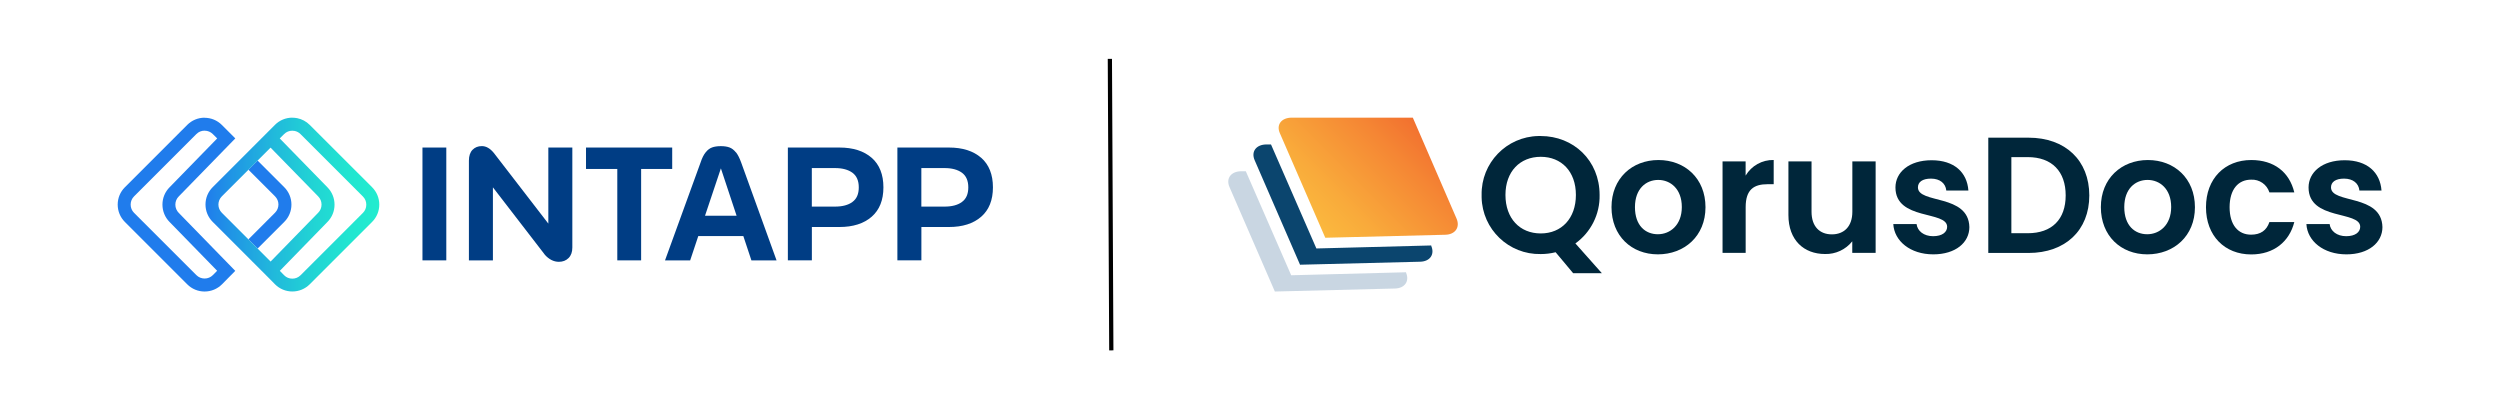 <?xml version="1.0" encoding="UTF-8"?><svg id="Layer_1" xmlns="http://www.w3.org/2000/svg" xmlns:xlink="http://www.w3.org/1999/xlink" viewBox="0 0 590.52 96.66"><defs><style>.cls-1{fill:url(#linear-gradient);}.cls-1,.cls-2,.cls-3,.cls-4,.cls-5,.cls-6,.cls-7{stroke-width:0px;}.cls-8{fill:none;stroke:#000;stroke-miterlimit:10;}.cls-2{fill:url(#linear-gradient-2);}.cls-3{fill:#0b456e;}.cls-4{fill:#207cec;}.cls-5{fill:#c9d6e2;}.cls-6{fill:#00263a;}.cls-7{fill:#003d84;}</style><linearGradient id="linear-gradient" x1="456.84" y1="36.7" x2="481.36" y2="61.22" gradientTransform="translate(-146 90.66) scale(1 -1)" gradientUnits="userSpaceOnUse"><stop offset="0" stop-color="#fbb93e"/><stop offset=".25" stop-color="#f9ab3b"/><stop offset=".73" stop-color="#f58734"/><stop offset="1" stop-color="#f2702f"/></linearGradient><linearGradient id="linear-gradient-2" x1="194.54" y1="42.33" x2="235.59" y2="42.33" gradientTransform="translate(-146 90.66) scale(1 -1)" gradientUnits="userSpaceOnUse"><stop offset="0" stop-color="#207cec"/><stop offset=".15" stop-color="#2095e5"/><stop offset=".4" stop-color="#21badb"/><stop offset=".63" stop-color="#21d5d4"/><stop offset=".84" stop-color="#21e6d0"/><stop offset="1" stop-color="#22eccf"/></linearGradient></defs><g id="Layer_2"><g id="Option_2"><path class="cls-1" d="M341.42,55.45l-28.38.71-10.72-24.68c-.91-2.02.36-3.69,2.81-3.69h28.59l10.36,23.92c.82,2.01-.36,3.68-2.66,3.74Z"/><path class="cls-3" d="M338.06,57.98l-27.12.71-10.72-24.57h-1.04c-2.45,0-3.72,1.67-2.82,3.73l10.72,24.68,28.38-.71c2.32-.06,3.48-1.73,2.61-3.74v-.1Z"/><path class="cls-5" d="M332.11,64.31l-27.12.71-10.72-24.57h-1.04c-2.44,0-3.71,1.67-2.82,3.73l10.72,24.68,28.38-.71c2.31-.06,3.47-1.73,2.61-3.74v-.1Z"/><path class="cls-6" d="M372.13,57.51l6.24,7.02h-6.78l-4.14-4.95c-1.15.29-2.33.43-3.51.43-7.55.16-13.81-5.83-13.97-13.39,0-.19,0-.38,0-.57-.14-7.55,5.87-13.78,13.42-13.92.18,0,.36,0,.53,0,7.76,0,13.92,5.77,13.92,13.92.1,4.53-2.05,8.82-5.73,11.46ZM363.94,55.14c4.92,0,8.3-3.57,8.3-9.09s-3.39-9.01-8.3-9.01-8.34,3.47-8.34,9.01,3.39,9.09,8.34,9.09Z"/><path class="cls-6" d="M391.61,60.08c-6.24,0-10.96-4.37-10.96-11.15s4.85-11.13,11.09-11.13,11.11,4.32,11.11,11.15-4.99,11.13-11.25,11.13ZM391.61,55.33c2.86,0,5.65-2.14,5.65-6.43s-2.69-6.4-5.57-6.4-5.5,2.07-5.5,6.43,2.47,6.4,5.42,6.4Z"/><path class="cls-6" d="M412.33,59.73h-5.45v-21.6h5.45v3.35c1.38-2.34,3.91-3.75,6.63-3.69v5.72h-1.43c-3.24,0-5.19,1.25-5.19,5.42v10.79Z"/><path class="cls-6" d="M443.02,59.73h-5.5v-2.73c-1.55,1.95-3.94,3.07-6.43,3-5,0-8.65-3.27-8.65-9.2v-12.67h5.46v11.89c0,3.47,1.91,5.34,4.8,5.34s4.84-1.87,4.84-5.34v-11.89h5.5v21.6Z"/><path class="cls-6" d="M456.64,60.08c-5.42,0-9.2-3.16-9.43-7.15h5.5c.2,1.64,1.72,2.86,3.9,2.86s3.32-.97,3.32-2.22c0-3.86-12.21-1.43-12.21-9.29,0-3.57,3.19-6.43,8.54-6.43s8.38,2.86,8.69,7.15h-5.22c-.16-1.67-1.48-2.81-3.62-2.81-2.03,0-3.08.82-3.08,2.07,0,3.94,11.97,1.48,12.15,9.39-.01,3.63-3.24,6.43-8.53,6.43Z"/><path class="cls-6" d="M493.51,46.17c0,8.23-5.65,13.58-14.35,13.58h-9.51v-27.23h9.51c8.7,0,14.35,5.38,14.35,13.65ZM478.96,55.09c5.72,0,8.97-3.27,8.97-8.93s-3.24-9.05-8.97-9.05h-3.86v17.97h3.86Z"/><path class="cls-6" d="M507.2,60.08c-6.24,0-10.96-4.37-10.96-11.15s4.87-11.13,11.11-11.13,11.11,4.32,11.11,11.15-4.99,11.13-11.26,11.13ZM507.2,55.33c2.86,0,5.65-2.14,5.65-6.43s-2.69-6.4-5.58-6.4-5.5,2.07-5.5,6.43,2.49,6.4,5.42,6.4Z"/><path class="cls-6" d="M531.75,37.8c5.38,0,9.01,2.81,10.18,7.64h-5.88c-.59-1.87-2.37-3.11-4.33-3-3.04,0-5.07,2.3-5.07,6.51s2.03,6.48,5.07,6.48c2.26,0,3.67-1.01,4.33-2.97h5.88c-1.16,4.6-4.8,7.64-10.18,7.64-6.23,0-10.68-4.37-10.68-11.15s4.45-11.15,10.68-11.15Z"/><path class="cls-6" d="M554.22,60.08c-5.42,0-9.21-3.16-9.43-7.15h5.49c.19,1.64,1.72,2.86,3.9,2.86s3.32-.97,3.32-2.22c0-3.86-12.2-1.43-12.2-9.29,0-3.57,3.19-6.43,8.53-6.43s8.38,2.86,8.7,7.15h-5.22c-.16-1.67-1.49-2.81-3.63-2.81-2.02,0-3.08.82-3.08,2.07,0,3.94,11.97,1.48,12.15,9.39-.01,3.63-3.25,6.43-8.51,6.43Z"/></g></g><g id="Artwork"><polygon class="cls-7" points="99.79 39.65 99.79 56.71 99.79 61.5 105.42 61.5 105.42 56.71 105.42 39.65 105.42 34.85 99.79 34.85 99.79 39.65"/><path class="cls-7" d="M129.53,52.83l-12.87-16.69c-.46-.56-.92-.97-1.39-1.23-.47-.27-.96-.4-1.46-.4-.89,0-1.62.29-2.19.87-.57.58-.86,1.44-.86,2.55v23.57h5.67v-17.25l12.18,15.8.04.07c.48.56,1.01.98,1.58,1.28.57.29,1.16.44,1.77.44.94,0,1.7-.29,2.3-.89.6-.6.89-1.43.89-2.49v-23.62h-5.67v17.97Z"/><polygon class="cls-7" points="158.78 34.85 138.42 34.85 138.42 39.91 145.81 39.91 145.81 61.5 151.44 61.5 151.44 39.91 158.78 39.91 158.78 34.85"/><path class="cls-7" d="M173.79,35.96c-.44-.56-.95-.94-1.5-1.14-.56-.2-1.23-.3-2.02-.3s-1.5.1-2.05.3c-.56.2-1.07.58-1.52,1.14-.46.56-.87,1.36-1.21,2.4l-8.41,23.15h5.94l1.92-5.75h10.64l1.91,5.75h5.94l-8.37-23.15c-.38-1.04-.79-1.84-1.23-2.4h-.02ZM166.53,50.96l3.75-11.19,3.71,11.19h-7.45Z"/><path class="cls-7" d="M205.89,37.27c-1.85-1.61-4.39-2.42-7.61-2.42h-12.18v26.65h5.67v-7.88h6.51c3.22,0,5.76-.81,7.61-2.42,1.85-1.61,2.78-3.93,2.78-6.95s-.93-5.37-2.78-6.99h0ZM201.35,47.71c-1,.73-2.37,1.09-4.1,1.09h-5.49v-9.1h5.49c1.73,0,3.09.37,4.1,1.1,1,.74,1.5,1.89,1.5,3.46s-.5,2.72-1.5,3.44h0Z"/><path class="cls-7" d="M231.76,37.27c-1.85-1.61-4.39-2.42-7.61-2.42h-12.18v26.65h5.67v-7.88h6.51c3.22,0,5.76-.81,7.61-2.42,1.85-1.61,2.78-3.93,2.78-6.95s-.93-5.37-2.78-6.99h0ZM227.22,47.71c-1,.73-2.37,1.09-4.1,1.09h-5.49v-9.1h5.49c1.73,0,3.09.37,4.1,1.1,1,.74,1.5,1.89,1.5,3.46s-.5,2.72-1.5,3.44h0Z"/><path class="cls-4" d="M58.69,56.55l2.16,2.16,6.29-6.29c1.1-1.1,1.7-2.55,1.7-4.1s-.61-3.01-1.7-4.1l-6.3-6.3-2.16,2.17,6.29,6.29c.52.52.8,1.21.8,1.93s-.29,1.42-.8,1.93l-6.29,6.29v.02Z"/><path class="cls-4" d="M48.33,30.87c.75,0,1.42.28,1.94.8l1.03,1.03-11.23,11.52c-1.1,1.1-1.7,2.56-1.7,4.11s.61,3.02,1.67,4.09l11.25,11.54-1.02,1.03c-.52.52-1.2.8-1.94.8s-1.42-.28-1.94-.8l-14.73-14.72c-.52-.52-.8-1.2-.8-1.94s.28-1.42.8-1.94l14.73-14.73c.52-.52,1.2-.8,1.94-.8M48.33,27.8c-1.55,0-3.01.61-4.1,1.7l-14.73,14.73c-1.1,1.1-1.7,2.55-1.7,4.1s.61,3.01,1.7,4.1l14.73,14.73c1.1,1.1,2.55,1.7,4.1,1.7s3.01-.61,4.1-1.7l3.14-3.18-13.34-13.69c-.52-.52-.81-1.21-.81-1.95s.29-1.44.81-1.95l13.36-13.71h-.02l-3.16-3.16c-1.1-1.1-2.55-1.7-4.1-1.7h.02Z"/><path class="cls-2" d="M69.05,30.87c.18,0,.37.02.55.06.52.1,1,.36,1.39.75l14.73,14.73c.52.52.8,1.18.8,1.91v.06c0,.74-.29,1.4-.8,1.91l-14.73,14.73c-.52.52-1.2.8-1.94.8s-1.42-.28-1.92-.79l-1.03-1.05.03-.04,11.19-11.49c1.1-1.1,1.7-2.56,1.7-4.11s-.61-3.02-1.67-4.09l-11.23-11.51-.04-.04,1.03-1.03c.52-.52,1.2-.8,1.94-.8M69.05,27.79c-1.55,0-3.01.61-4.1,1.7l-3.16,3.16h0s-11.55,11.56-11.55,11.56c-1.1,1.1-1.7,2.55-1.7,4.1s.61,3.01,1.7,4.1l13.31,13.31,1.41,1.43c1.1,1.1,2.55,1.7,4.1,1.7s3.01-.61,4.1-1.7l14.73-14.73c1.1-1.1,1.7-2.55,1.7-4.1h0c0-1.55-.61-3.01-1.7-4.1l-14.73-14.72c-.82-.82-1.85-1.37-2.96-1.59-.38-.07-.75-.11-1.14-.11h0ZM63.93,61.79l-.28-.28-11.26-11.26c-.52-.52-.8-1.21-.8-1.93s.29-1.42.8-1.93l11.52-11.52h0l11.23,11.5c.52.52.81,1.21.81,1.95s-.29,1.44-.81,1.95l-11.22,11.51h0Z"/></g><line class="cls-8" x1="262.16" y1="13.9" x2="262.5" y2="82.76"/></svg>